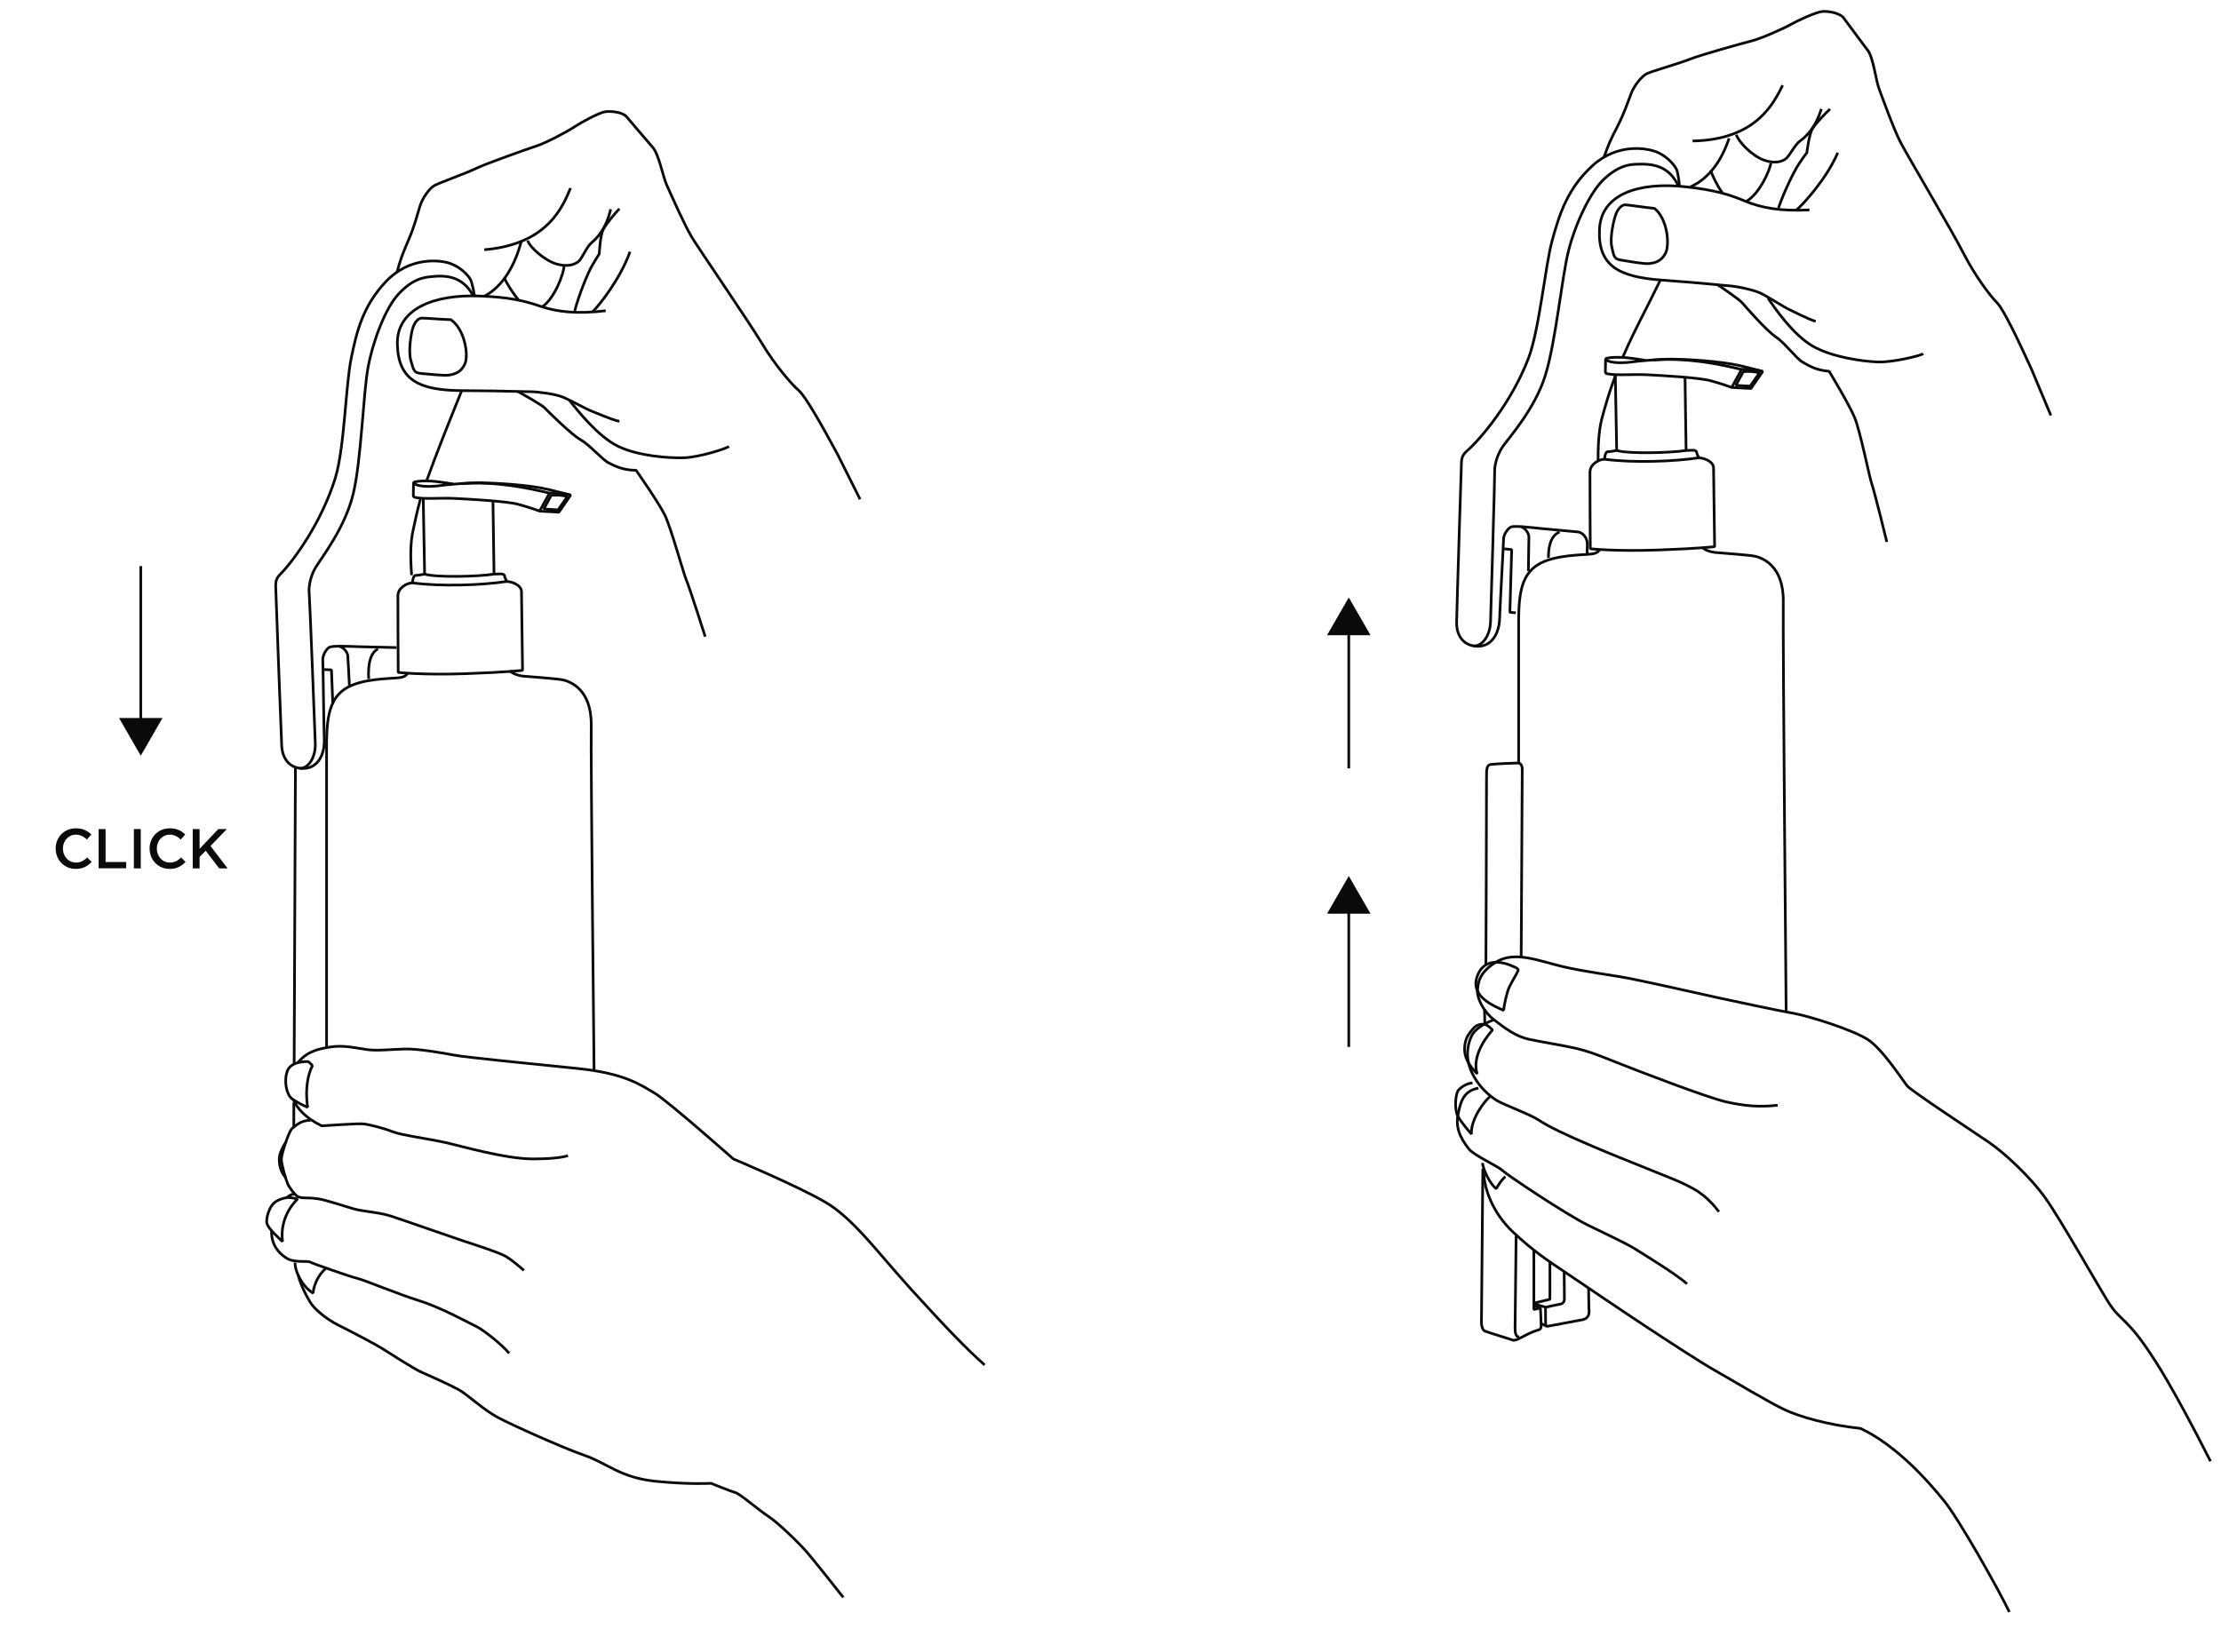 <svg width="340" height="253" viewBox="0 0 340 253" fill="none" xmlns="http://www.w3.org/2000/svg">
<mask id="mask0_2506_17609" style="mask-type:luminance" maskUnits="userSpaceOnUse" x="0" y="0" width="340" height="253">
<path d="M339.702 0.4H0.298V252.8H339.702V0.4Z" fill="white"/>
</mask>
<g mask="url(#mask0_2506_17609)">
<path d="M251.952 55.185C251.952 55.185 249.623 54.797 248.524 54.732C247.424 54.667 245.435 54.732 245.872 55.088C246.583 55.687 248.783 55.574 249.785 55.428C250.788 55.282 254.313 54.959 256.125 54.991C257.936 55.007 263.289 55.266 266.442 56.011C269.58 56.771 269.839 56.885 269.839 56.885L268.044 59.49L265.1 59.329C265.1 59.329 263.726 58.811 261.914 58.309C260.103 57.807 254.362 57.5 252.146 57.386C249.947 57.273 247.214 57.548 245.952 57.208C245.952 57.208 245.758 57.144 245.758 56.95C245.758 56.561 245.791 54.991 245.791 54.991" stroke="#0B0A09" stroke-width="0.41" stroke-linejoin="bevel"/>
<path d="M265.731 59.005L266.863 56.917C266.863 56.917 268.141 56.755 269.337 57.095L267.93 59.134L265.731 59.005Z" stroke="#0B0A09" stroke-width="0.41" stroke-linejoin="bevel"/>
<path d="M265.1 59.312L266.604 56.577C267.251 56.464 268.545 56.512 269.839 56.884" stroke="#0B0A09" stroke-width="0.41" stroke-linejoin="bevel"/>
<path d="M266.604 56.577C263.467 55.817 258.47 54.732 253.084 55.121" stroke="#0B0A09" stroke-width="0.41" stroke-linejoin="bevel"/>
<path d="M247.278 57.402L247.489 68.974C247.489 68.974 246.535 69.169 246.114 69.169C245.694 69.169 245.629 70.318 245.629 70.318C244.836 70.318 243.413 71.03 243.397 72.292C243.381 73.555 243.446 84.026 243.446 84.026C243.446 84.026 247.165 84.447 253.747 84.22C260.329 83.994 262.48 83.702 262.48 83.702C262.48 83.702 262.319 72.648 262.319 71.661C262.319 70.658 260.863 70.124 260.087 70.107C260.087 70.107 259.731 69.476 259.731 69.266C259.731 69.055 259.424 68.942 259.165 68.942C258.906 68.942 258.114 68.974 258.114 68.974L257.952 57.92" stroke="#0B0A09" stroke-width="0.41" stroke-linejoin="bevel"/>
<path d="M260.087 70.091C256.351 70.674 249.979 70.9 245.629 70.318" stroke="#0B0A09" stroke-width="0.41" stroke-linejoin="bevel"/>
<path d="M247.489 68.975C249.268 69.525 255.898 69.347 258.098 68.975" stroke="#0B0A09" stroke-width="0.41" stroke-linejoin="bevel"/>
<path d="M260.54 83.767C260.895 84.172 261.704 84.495 262.529 84.593C263.628 84.706 268.043 84.981 268.82 85.207C269.612 85.434 273.057 86.47 272.992 92.102C272.911 97.734 273.429 154.947 273.429 154.947" stroke="#0B0A09" stroke-width="0.41" stroke-linejoin="bevel"/>
<path d="M244.917 84.059C244.788 84.398 244.481 84.706 243.704 84.819C242.33 85.013 237.866 84.9 235.376 86.502C233.063 87.992 232.529 90.565 232.481 94.724V116.865" stroke="#0B0A09" stroke-width="0.41" stroke-linejoin="bevel"/>
<path d="M277.003 32.138C272.669 32.381 269.596 31.831 267.154 30.795C264.712 29.775 262.48 29.079 257.936 28.594C251.047 27.849 245.079 29.614 244.853 35.149C244.61 40.668 247.764 42.399 254.314 42.885C261.332 43.387 263.386 43.678 264.648 43.759C265.909 43.84 268.432 44.39 269.451 44.859C270.469 45.329 273.316 47.142 273.704 47.303C274.092 47.465 277.1 49.035 277.957 49.197" stroke="#0B0A09" stroke-width="0.41" stroke-linejoin="bevel"/>
<path d="M270.664 45.669C271.682 47.174 274.48 51.252 277.472 52.984C280.464 54.716 285.202 55.347 287.483 55.428C289.763 55.509 293.951 54.473 294.42 54.165" stroke="#0B0A09" stroke-width="0.41" stroke-linejoin="bevel"/>
<path d="M262.949 43.613C263.337 43.856 266.2 45.798 266.685 46.349C267.154 46.899 270.388 50.605 271.812 51.56C273.235 52.499 274.965 54.878 275.919 55.428C276.857 55.978 277.973 56.691 280.011 56.852C280.011 56.852 283.164 62.064 283.957 64.038C284.749 66.013 286.189 73.021 286.48 73.895C287.062 75.626 288.841 82.99 288.841 82.99" stroke="#0B0A09" stroke-width="0.41" stroke-linejoin="bevel"/>
<path d="M253.278 31.912C251.694 31.75 249.171 31.361 248.783 31.361C248.394 31.361 247.828 31.75 247.44 32.624C247.052 33.498 246.421 36.33 246.729 37.754C247.052 39.178 247.052 39.648 248.071 39.81C249.09 39.972 251.613 40.441 252.405 40.36C253.198 40.279 254.216 40.117 254.928 38.855C255.64 37.592 255.316 33.562 253.278 31.912Z" stroke="#0B0A09" stroke-width="0.41" stroke-linejoin="bevel"/>
<path d="M245.548 24.078C246.179 22.266 246.486 21.505 247.602 19.369C248.702 17.232 249.171 15.662 249.737 14.238C250.174 13.121 251.306 11.632 252.179 11.244C253.052 10.855 257.225 9.658 258.793 9.027C260.378 8.395 266.604 6.664 268.173 6.259C269.742 5.854 273.219 4.285 274.157 3.734C275.111 3.184 278.022 1.841 278.96 1.76C279.914 1.679 281.645 2.002 282.194 2.698C282.744 3.411 285.041 6.567 285.898 7.667C286.771 8.768 287.159 12.247 287.628 13.51C288.097 14.772 289.909 19.822 290.944 21.796C291.962 23.771 298.836 35.359 300.566 38.758C302.296 42.157 304.658 45.313 305.693 46.332C306.711 47.352 308.927 52.013 310.981 56.512L313.957 63.617" stroke="#0B0A09" stroke-width="0.41" stroke-linejoin="bevel"/>
<path d="M272.895 13.057C271.553 15.743 268.869 21.424 259.101 21.586" stroke="#0B0A09" stroke-width="0.41" stroke-linejoin="bevel"/>
<path d="M275.03 32.138C276.049 31.264 279.606 27.412 281.337 23.382" stroke="#0B0A09" stroke-width="0.41" stroke-linejoin="bevel"/>
<path d="M272.265 31.831C273.057 29.468 274.626 26.231 275.418 25.049C276.211 23.868 276.599 23.399 276.599 23.399C276.599 23.399 276.922 20.55 277.472 19.692C278.022 18.818 279.445 17.329 280.157 16.698" stroke="#0B0A09" stroke-width="0.41" stroke-linejoin="bevel"/>
<path d="M264.696 21.181C264.065 23.075 262.464 26.975 258.761 28.626" stroke="#0B0A09" stroke-width="0.41" stroke-linejoin="bevel"/>
<path d="M261.866 26.069C262.108 26.862 263.014 28.691 263.645 29.484" stroke="#0B0A09" stroke-width="0.41" stroke-linejoin="bevel"/>
<path d="M265.812 20.631C266.119 21.732 268.254 23.868 269.984 24.499C271.715 25.131 272.895 24.742 273.445 24.256C273.995 23.787 274.788 22.12 275.58 21.57C276.372 21.02 277.941 19.595 278.814 16.682" stroke="#0B0A09" stroke-width="0.41" stroke-linejoin="bevel"/>
<path d="M271.084 24.968C271.003 25.923 269.402 29.646 267.348 30.827" stroke="#0B0A09" stroke-width="0.41" stroke-linejoin="bevel"/>
<path d="M69.466 74.121C69.466 74.121 67.137 73.733 66.037 73.668C64.938 73.603 62.949 73.668 63.385 74.024C64.097 74.623 66.296 74.51 67.299 74.364C68.302 74.219 71.827 73.895 73.638 73.927C75.45 73.943 80.803 74.202 83.956 74.947C87.094 75.707 87.352 75.821 87.352 75.821L85.557 78.427L82.614 78.265C82.614 78.265 81.239 77.747 79.428 77.245C77.617 76.743 71.876 76.436 69.66 76.323C67.461 76.209 64.728 76.484 63.466 76.144C63.466 76.144 63.272 76.08 63.272 75.885C63.272 75.497 63.304 73.927 63.304 73.927" stroke="#0B0A09" stroke-width="0.41" stroke-linejoin="bevel"/>
<path d="M83.245 77.941L84.377 75.853C84.377 75.853 85.654 75.691 86.851 76.031L85.444 78.07L83.245 77.941Z" stroke="#0B0A09" stroke-width="0.41" stroke-linejoin="bevel"/>
<path d="M82.614 78.248L84.118 75.513C84.765 75.4 86.058 75.448 87.352 75.82" stroke="#0B0A09" stroke-width="0.41" stroke-linejoin="bevel"/>
<path d="M84.118 75.513C80.981 74.753 75.984 73.668 70.598 74.057" stroke="#0B0A09" stroke-width="0.41" stroke-linejoin="bevel"/>
<path d="M64.792 76.338L65.002 87.91C65.002 87.91 64.048 88.105 63.628 88.105C63.207 88.105 63.142 89.254 63.142 89.254C62.35 89.254 60.927 89.966 60.911 91.228C60.895 92.491 60.959 102.962 60.959 102.962C60.959 102.962 64.679 103.383 71.261 103.156C77.843 102.93 79.994 102.638 79.994 102.638C79.994 102.638 79.832 91.584 79.832 90.597C79.832 89.594 78.377 89.059 77.6 89.043C77.6 89.043 77.245 88.412 77.245 88.202C77.245 87.991 76.937 87.878 76.679 87.878C76.42 87.878 75.627 87.91 75.627 87.91L75.466 76.856" stroke="#0B0A09" stroke-width="0.41" stroke-linejoin="bevel"/>
<path d="M77.617 89.027C73.881 89.61 67.509 89.837 63.159 89.254" stroke="#0B0A09" stroke-width="0.41" stroke-linejoin="bevel"/>
<path d="M65.002 87.911C66.781 88.461 73.412 88.283 75.611 87.911" stroke="#0B0A09" stroke-width="0.41" stroke-linejoin="bevel"/>
<path d="M78.053 102.703C78.409 103.108 79.218 103.431 80.042 103.529C81.142 103.642 85.557 103.917 86.333 104.144C87.126 104.37 90.57 105.406 90.506 111.038C90.425 116.67 90.942 163.784 90.942 163.784" stroke="#0B0A09" stroke-width="0.41" stroke-linejoin="bevel"/>
<path d="M62.431 102.995C62.302 103.335 61.994 103.642 61.218 103.755C59.843 103.95 55.38 103.836 52.889 105.439C50.577 106.927 50.043 109.501 49.995 113.66V160.321" stroke="#0B0A09" stroke-width="0.41" stroke-linejoin="bevel"/>
<path d="M45.03 162.829C45.03 162.829 45.159 134.522 45.224 117.593" stroke="#0B0A09" stroke-width="0.41" stroke-linejoin="bevel"/>
<path d="M44.884 168.348C45.499 169.772 46.825 171.213 49.251 172.394C49.251 172.394 54.604 172.022 55.509 172.087C56.399 172.135 58.776 172.767 60.135 173.301C61.493 173.835 65.763 174.401 68.124 174.935C70.485 175.453 77.326 177.46 81.579 177.46C85.832 177.46 86.948 176.942 86.948 176.942" stroke="#0B0A09" stroke-width="0.41" stroke-linejoin="bevel"/>
<path d="M150.731 209.004C147.998 206.592 144.844 203.323 139.588 197.545C134.332 191.767 130.661 186.604 126.343 184.079C122.025 181.555 112.257 177.46 112.257 177.46C112.257 177.46 102.166 168.526 100.177 167.361C98.188 166.212 95.762 164.367 88.517 163.622C81.255 162.878 71.18 161.89 69.547 161.567C67.913 161.259 64.032 160.563 61.978 160.628C59.924 160.676 57.773 160.935 56.253 160.725C54.733 160.515 52.631 159.997 50.674 160.304C48.717 160.612 47.148 160.935 45.677 162.619C45.628 162.667 45.596 162.716 45.547 162.764" stroke="#0B0A09" stroke-width="0.41" stroke-linejoin="bevel"/>
<path d="M47.553 171.553C46.033 171.504 45.192 172.443 44.707 172.815C44.238 173.187 43.073 176.699 43.073 177.492C43.073 178.285 43.752 180.6 44.027 181.231C44.286 181.862 45.079 182.866 45.499 183.173C45.919 183.481 47.132 183.432 47.132 183.432C47.132 183.432 47.86 183.432 48.863 183.594C49.865 183.756 52.437 184.597 54.022 185.067C55.59 185.536 57.903 185.585 59.86 186.216C61.801 186.847 68.69 189.275 70.744 189.955C72.798 190.634 76.323 191.751 77.423 192.382C78.522 193.013 80.204 194.535 80.204 194.535" stroke="#0B0A09" stroke-width="0.41" stroke-linejoin="bevel"/>
<path d="M77.94 207.224C76.938 205.961 73.946 203.598 72.943 203.129C71.94 202.659 67.574 200.232 64.21 199.18C60.846 198.128 55.703 195.975 54.749 195.765C53.795 195.554 47.763 193.45 47.44 193.24C47.132 193.03 45.03 193.402 43.865 192.657C42.717 191.929 41.537 190.667 41.569 188.53" stroke="#0B0A09" stroke-width="0.41" stroke-linejoin="bevel"/>
<path d="M43.251 190.117C42.572 189.485 41.149 188.174 40.89 187.43C40.631 186.685 41.197 185.035 41.731 184.436C42.151 183.966 42.733 183.594 43.93 183.384C44.399 183.303 45.564 183.594 45.564 183.594C45.564 183.594 42.717 186.07 43.251 190.117Z" stroke="#0B0A09" stroke-width="0.41" stroke-linejoin="bevel"/>
<path d="M47.828 163.137L47.197 162.554C47.197 162.554 44.577 162.392 43.995 163.978C43.413 165.548 43.882 167.555 44.626 168.186C45.37 168.817 47.1 169.562 47.1 169.562C47.1 169.562 46.421 165.937 47.844 163.137H47.828Z" stroke="#0B0A09" stroke-width="0.41" stroke-linejoin="bevel"/>
<path d="M45.191 193.337C45.03 194.017 45.871 196.704 47.924 198.015C47.924 198.015 48.038 195.862 49.865 194.228" stroke="#0B0A09" stroke-width="0.41" stroke-linejoin="bevel"/>
<path d="M43.93 183.384C43.93 183.384 44.351 182.915 45.078 182.801" stroke="#0B0A09" stroke-width="0.41" stroke-linejoin="bevel"/>
<path d="M45.661 195.279C46.033 196.865 47.229 199.115 47.812 199.86C48.394 200.604 49.914 201.964 51.806 202.918C53.698 203.857 57.434 205.816 58.437 206.447C59.439 207.078 63.369 209.603 64.436 210.072C65.488 210.541 68.803 212.014 70.161 212.759C71.536 213.503 73.994 215.866 76.161 217.015C78.312 218.181 86.139 221.693 89.503 222.858C92.867 224.023 95.018 226.273 100.274 226.807C105.53 227.341 108.845 227.131 108.845 227.131C108.845 227.131 111.837 228.345 112.581 228.555C113.325 228.765 116.155 231.242 117.675 232.229C119.195 233.232 122.3 236.275 123.465 237.602C124.613 238.913 129.093 244.594 129.093 244.594" stroke="#0B0A09" stroke-width="0.41" stroke-linejoin="bevel"/>
<path d="M43.833 174.822C43.348 175.453 42.749 176.634 42.749 177.46C42.749 178.56 43.073 179.71 43.817 180.373" stroke="#0B0A09" stroke-width="0.41" stroke-linejoin="bevel"/>
</g>
<path d="M44.981 168.818V172.508" stroke="#0B0A09" stroke-width="0.41" stroke-linejoin="bevel"/>
<mask id="mask1_2506_17609" style="mask-type:luminance" maskUnits="userSpaceOnUse" x="0" y="0" width="340" height="253">
<path d="M339.702 0.4H0.298V252.8H339.702V0.4Z" fill="white"/>
</mask>
<g mask="url(#mask1_2506_17609)">
<path d="M272.135 169.238C269.289 169.562 267.089 169.352 264.243 168.721C261.397 168.089 250.464 163.881 247.311 162.619C244.157 161.356 243.009 160.936 241.214 160.515C239.419 160.094 236.071 159.576 234.066 159.139C232.077 158.718 230.395 157.456 228.697 156.145C227.015 154.834 226.077 152.73 226.174 151.678C226.287 150.626 226.287 148.943 229.117 147.26C231.963 145.576 235.635 147.163 239.209 148.004C242.783 148.846 246.68 149.267 249.834 149.898C252.987 150.529 260.443 152.212 262.868 152.746C265.278 153.264 272.119 154.737 274.545 155.158C276.954 155.579 283.585 157.683 285.898 159.155C288.21 160.628 291.364 165.581 291.994 166.309C292.625 167.053 302.183 173.365 304.495 174.935C306.808 176.505 310.803 180.195 313.115 183.449C315.428 186.702 321.007 196.59 322.786 199.439C324.565 202.287 325.632 201.753 329.514 207.758C329.514 207.758 332.295 211.707 338.392 223.748" stroke="#0B0A09" stroke-width="0.41" stroke-linejoin="bevel"/>
<path d="M228.729 156.145C227.727 156.469 225.834 157.407 225.252 158.67C224.67 159.932 224.25 161.923 225.301 164.189C226.352 166.455 228.034 167.814 229.134 168.51C230.233 169.19 234.131 170.566 235.651 171.569C237.171 172.572 239.484 173.673 243.899 175.567C248.314 177.46 256.61 180.665 257.726 181.247C258.826 181.83 260.879 182.558 263.144 185.553" stroke="#0B0A09" stroke-width="0.41" stroke-linejoin="bevel"/>
<path d="M258.26 196.591C256.464 195.021 252.114 192.383 250.529 191.379C248.961 190.376 246.486 189.275 243.074 187.592C239.662 185.909 230.621 179.856 229.991 179.225C229.36 178.593 225.624 176.91 224.896 175.971C224.169 175.033 222.746 173.236 223.166 170.873C223.587 168.51 224.12 167.037 226.32 166.617" stroke="#0B0A09" stroke-width="0.41" stroke-linejoin="bevel"/>
<path d="M228.098 167.927C227.419 168.397 225.107 171.294 225.252 173.657C225.252 173.657 223.667 171.86 223.15 170.873C222.632 169.869 222.778 167.393 223.312 166.875C223.829 166.341 224.621 165.872 225.414 165.823" stroke="#0B0A09" stroke-width="0.41" stroke-linejoin="bevel"/>
<path d="M228.471 157.715C228.471 157.715 227.84 156.987 227.306 156.873C226.772 156.76 226.045 156.873 225.527 157.504C224.993 158.136 224.427 158.767 224.266 159.867C224.104 160.968 224.104 162.392 226.158 164.448C226.158 164.448 224.896 161.826 228.471 157.715Z" stroke="#0B0A09" stroke-width="0.41" stroke-linejoin="bevel"/>
<path d="M230.201 154.721C228.826 154.09 225.107 152.665 226.093 149.623C227.096 146.564 229.991 147.195 231.769 148.037C231.769 148.037 232.513 148.296 232.4 148.619C232.287 148.943 231.414 150.367 231.026 151.193C230.702 151.872 230.233 153.928 230.185 154.721H230.201Z" stroke="#0B0A09" stroke-width="0.41" stroke-linejoin="bevel"/>
<path d="M226.934 178.075C227.096 179.24 228.082 181.231 229.036 182.024C229.036 182.024 229.877 180.551 230.46 180.179" stroke="#0B0A09" stroke-width="0.41" stroke-linejoin="bevel"/>
<path d="M227.144 179.597C227.193 181.863 228.405 185.65 231.656 188.692C234.923 191.751 237.235 193.208 239.435 194.697C241.634 196.186 249.057 201.219 252.098 203.21C255.138 205.201 260.087 208.47 262.61 209.894C265.132 211.319 270.971 214.847 273.283 215.899C275.596 216.951 279.687 218.165 284.846 218.731C287.693 220.107 292.091 222.988 297.622 229.834C299.902 232.65 305.822 243.138 307.6 246.828" stroke="#0B0A09" stroke-width="0.41" stroke-linejoin="bevel"/>
<path d="M226.999 178.965L226.789 202.158C226.789 202.158 226.675 203.582 227.371 203.841C228.05 204.1 231.317 205.104 231.317 205.104C231.317 205.104 231.689 205.411 232.465 205.006C233.257 204.586 234.406 204.003 235.036 203.793C235.667 203.582 235.926 203.631 235.926 202.951C235.926 202.271 235.813 200.264 235.813 200.264L234.81 200.523V191.428" stroke="#0B0A09" stroke-width="0.41" stroke-linejoin="bevel"/>
<path d="M232.093 189.227C232.093 189.227 231.931 202.692 231.931 203.437C231.931 204.181 232.093 204.748 232.562 204.699" stroke="#0B0A09" stroke-width="0.41" stroke-linejoin="bevel"/>
<path d="M243.187 197.173C243.187 198.015 243.236 200.442 243.236 200.442C243.236 200.442 243.559 201.802 242.281 202.077C241.02 202.336 237.187 203.016 236.928 203.08C236.67 203.129 236.605 202.918 236.605 202.498C236.605 202.077 236.589 200.491 236.589 200.313C236.589 200.135 236.815 200.135 236.928 200.102C237.042 200.07 238.061 199.843 238.529 199.762C238.998 199.682 239.484 199.601 239.484 198.889C239.484 198.176 239.451 194.713 239.451 194.713" stroke="#0B0A09" stroke-width="0.41" stroke-linejoin="bevel"/>
</g>
<path d="M237.268 193.208V198.954L234.907 199.52" stroke="#0B0A09" stroke-width="0.41" stroke-linejoin="bevel"/>
<path d="M236.734 203.048L235.99 202.708" stroke="#0B0A09" stroke-width="0.41" stroke-linejoin="bevel"/>
<mask id="mask2_2506_17609" style="mask-type:luminance" maskUnits="userSpaceOnUse" x="0" y="0" width="340" height="253">
<path d="M339.702 0.4H0.298V252.8H339.702V0.4Z" fill="white"/>
</mask>
<g mask="url(#mask2_2506_17609)">
<path d="M236.605 200.167C236.605 200.167 235.004 199.698 234.875 199.633" stroke="#0B0A09" stroke-width="0.41" stroke-linejoin="bevel"/>
</g>
<path d="M235.749 200.264L234.811 199.973" stroke="#0B0A09" stroke-width="0.41" stroke-linejoin="bevel"/>
<mask id="mask3_2506_17609" style="mask-type:luminance" maskUnits="userSpaceOnUse" x="0" y="0" width="340" height="253">
<path d="M339.702 0.4H0.298V252.8H339.702V0.4Z" fill="white"/>
</mask>
<g mask="url(#mask3_2506_17609)">
<path d="M227.468 147.778C227.468 147.778 227.565 125.896 227.565 119.066C227.565 117.804 227.565 117.173 228.196 117.059C228.826 116.962 231.559 116.849 231.98 116.849C232.4 116.849 233.031 116.687 233.031 117.852C233.031 119.018 232.869 146.515 232.869 146.515" stroke="#0B0A09" stroke-width="0.41" stroke-linejoin="bevel"/>
</g>
<path d="M227.258 154.51L227.306 156.873" stroke="#0B0A09" stroke-width="0.41" stroke-linejoin="bevel"/>
<mask id="mask4_2506_17609" style="mask-type:luminance" maskUnits="userSpaceOnUse" x="0" y="0" width="340" height="253">
<path d="M339.702 0.4H0.298V252.8H339.702V0.4Z" fill="white"/>
</mask>
<g mask="url(#mask4_2506_17609)">
<path d="M242.961 84.949C242.961 84.949 242.961 84.48 242.993 83.379C243.025 82.278 242.201 81.518 241.57 81.453C240.939 81.372 237.543 81.097 235.974 80.935C234.406 80.773 231.867 80.466 231.317 80.692C230.767 80.935 230.169 81.922 230.169 82.554C230.169 83.185 229.651 92.297 229.57 94.708C229.489 97.12 228.276 98.965 226.255 98.965C224.233 98.965 222.94 97.541 222.988 95.259C223.02 92.977 223.667 72.535 223.7 71.597C223.732 70.496 223.667 69.849 224.508 69.104C226.756 67.146 231.446 61.498 233.969 54.894C235.683 50.395 236.524 40.765 237.624 36.783C238.724 32.802 239.953 28.853 243.818 25.341C247.683 21.829 252.292 22.654 253.828 23.366C255.365 24.079 256.319 25.292 256.626 25.891C256.933 26.49 257.095 28.448 257.095 28.448" stroke="#0B0A09" stroke-width="0.41" stroke-linejoin="bevel"/>
<path d="M237.042 85.434C237.042 84.253 237.155 82.117 238.74 81.453" stroke="#0B0A09" stroke-width="0.41" stroke-linejoin="bevel"/>
<path d="M233.969 87.442C233.969 87.442 234.05 82.716 234.05 82.198C234.05 81.68 233.452 80.773 232.821 80.66" stroke="#0B0A09" stroke-width="0.41" stroke-linejoin="bevel"/>
</g>
<path d="M232.045 93.834L231.139 93.753L231.414 84.156L230.266 84.043" stroke="#0B0A09" stroke-width="0.41" stroke-linejoin="bevel"/>
<mask id="mask5_2506_17609" style="mask-type:luminance" maskUnits="userSpaceOnUse" x="0" y="0" width="340" height="253">
<path d="M339.702 0.4H0.298V252.8H339.702V0.4Z" fill="white"/>
</mask>
<g mask="url(#mask5_2506_17609)">
<path d="M225.576 98.884C226.756 99.046 228.099 97.508 228.179 95.21C228.26 92.928 228.842 72.762 228.81 72.131C228.778 71.5 229.053 69.8 230.072 68.344C231.107 66.887 235.004 62.55 236.573 57.451C238.158 52.369 239.096 42.416 240.114 38.402C241.133 34.372 243.381 29.452 245.548 27.429C247.715 25.422 249.252 25.195 250.481 25.147C252.955 25.034 255.494 25.341 256.95 28.497" stroke="#0B0A09" stroke-width="0.41" stroke-linejoin="bevel"/>
<path d="M247.295 57.516C246.26 60.284 245.662 62.452 245.29 63.844C244.869 65.35 244.627 67.292 244.643 70.529" stroke="#0B0A09" stroke-width="0.41" stroke-linejoin="bevel"/>
<path d="M254.168 42.901C251.694 47.999 250.481 50.006 248.589 54.312C248.54 54.425 248.492 54.522 248.443 54.635" stroke="#0B0A09" stroke-width="0.41" stroke-linejoin="bevel"/>
<path d="M92.722 47.579C88.404 48.113 85.299 47.773 82.792 46.915C80.285 46.057 78.005 45.507 73.445 45.329C66.523 45.054 60.685 47.223 60.83 52.742C60.976 58.261 64.227 59.782 70.792 59.815C77.827 59.847 79.897 59.992 81.159 59.976C82.42 59.976 84.975 60.349 86.026 60.753C87.078 61.158 90.037 62.776 90.442 62.906C90.846 63.035 93.935 64.411 94.824 64.508" stroke="#0B0A09" stroke-width="0.41" stroke-linejoin="bevel"/>
<path d="M87.143 61.255C88.258 62.679 91.493 66.806 94.598 68.328C97.703 69.849 102.458 70.173 104.754 70.092C107.034 70.011 111.142 68.716 111.595 68.36" stroke="#0B0A09" stroke-width="0.41" stroke-linejoin="bevel"/>
<path d="M79.251 59.944C79.655 60.154 82.857 61.935 83.374 62.453C83.876 62.97 87.353 66.45 88.841 67.308C90.312 68.15 92.204 70.399 93.191 70.885C94.177 71.37 95.326 72.001 97.379 72.018C97.379 72.018 100.873 77.002 101.794 78.912C102.716 80.822 104.625 87.733 104.98 88.575C105.676 90.274 107.956 97.492 107.956 97.492" stroke="#0B0A09" stroke-width="0.41" stroke-linejoin="bevel"/>
<path d="M69.03 48.954C67.445 48.906 64.906 48.679 64.501 48.712C64.113 48.744 63.58 49.165 63.256 50.055C62.917 50.945 62.48 53.826 62.9 55.218C63.305 56.61 63.337 57.079 64.372 57.176C65.407 57.257 67.946 57.565 68.739 57.435C69.515 57.306 70.534 57.079 71.148 55.768C71.779 54.457 71.18 50.46 69.03 48.954Z" stroke="#0B0A09" stroke-width="0.41" stroke-linejoin="bevel"/>
<path d="M60.782 41.655C61.283 39.81 61.558 39.017 62.512 36.816C63.466 34.615 63.838 33.013 64.291 31.556C64.647 30.407 65.682 28.853 66.523 28.4C67.364 27.947 71.455 26.49 72.975 25.746C74.512 25.017 80.609 22.849 82.145 22.347C83.698 21.845 87.045 20.032 87.951 19.417C88.857 18.802 91.671 17.265 92.609 17.119C93.546 16.974 95.293 17.168 95.891 17.848C96.49 18.527 98.98 21.505 99.918 22.557C100.856 23.593 101.487 27.04 102.037 28.27C102.603 29.5 104.754 34.421 105.902 36.314C107.05 38.208 114.683 49.327 116.64 52.58C118.597 55.849 121.168 58.843 122.268 59.782C123.352 60.737 125.875 65.236 128.22 69.574L131.664 76.452" stroke="#0B0A09" stroke-width="0.41" stroke-linejoin="bevel"/>
<path d="M87.337 28.805C86.172 31.572 83.892 37.415 74.14 38.24" stroke="#0B0A09" stroke-width="0.41" stroke-linejoin="bevel"/>
<path d="M90.749 47.708C91.719 46.77 94.986 42.675 96.442 38.548" stroke="#0B0A09" stroke-width="0.41" stroke-linejoin="bevel"/>
<path d="M87.983 47.595C88.614 45.183 89.956 41.849 90.668 40.619C91.38 39.389 91.735 38.888 91.735 38.888C91.735 38.888 91.865 36.039 92.35 35.133C92.835 34.226 94.161 32.64 94.824 31.96" stroke="#0B0A09" stroke-width="0.41" stroke-linejoin="bevel"/>
<path d="M79.784 37.01C79.283 38.936 77.795 43.419 74.205 45.329" stroke="#0B0A09" stroke-width="0.41" stroke-linejoin="bevel"/>
<path d="M77.213 42.545C77.504 43.322 78.685 45.151 79.364 45.896" stroke="#0B0A09" stroke-width="0.41" stroke-linejoin="bevel"/>
<path d="M80.77 36.848C81.159 37.933 83.423 39.907 85.202 40.425C86.981 40.943 88.129 40.458 88.646 39.956C89.164 39.438 89.843 37.739 90.587 37.14C91.331 36.541 92.819 35.003 93.482 32.041" stroke="#0B0A09" stroke-width="0.41" stroke-linejoin="bevel"/>
<path d="M86.334 40.813C86.334 41.768 84.943 45.685 82.986 46.996" stroke="#0B0A09" stroke-width="0.41" stroke-linejoin="bevel"/>
<path d="M60.701 99.159C60.07 99.127 56.658 99.078 55.089 99.03C53.504 98.981 50.965 98.835 50.432 99.111C49.898 99.386 49.38 100.405 49.413 101.036C49.461 101.668 49.558 110.796 49.639 113.191C49.72 115.603 48.637 117.529 46.631 117.658C44.626 117.788 43.235 116.46 43.122 114.178C43.009 111.896 42.265 91.455 42.232 90.516C42.2 89.416 42.071 88.769 42.863 87.975C44.965 85.871 49.267 79.915 51.337 73.166C52.744 68.57 52.922 58.908 53.763 54.862C54.588 50.816 55.542 46.786 59.165 43.031C62.787 39.26 67.445 39.778 69.013 40.377C70.598 40.975 71.617 42.141 71.973 42.707C72.329 43.273 72.62 45.232 72.62 45.232" stroke="#0B0A09" stroke-width="0.41" stroke-linejoin="bevel"/>
<path d="M56.447 103.966C56.367 102.785 56.334 100.13 57.871 99.353" stroke="#0B0A09" stroke-width="0.41" stroke-linejoin="bevel"/>
<path d="M53.504 105.18C53.44 103.966 53.278 100.826 53.245 100.421C53.213 99.903 52.566 99.046 51.919 98.965" stroke="#0B0A09" stroke-width="0.41" stroke-linejoin="bevel"/>
</g>
<path d="M50.949 107.818L50.739 102.574L49.591 102.525" stroke="#0B0A09" stroke-width="0.41" stroke-linejoin="bevel"/>
<mask id="mask6_2506_17609" style="mask-type:luminance" maskUnits="userSpaceOnUse" x="0" y="0" width="340" height="253">
<path d="M339.702 0.4H0.298V252.8H339.702V0.4Z" fill="white"/>
</mask>
<g mask="url(#mask6_2506_17609)">
<path d="M45.919 117.642C47.116 117.723 48.345 116.088 48.264 113.806C48.184 111.524 47.407 91.374 47.326 90.743C47.245 90.112 47.407 88.397 48.329 86.875C49.251 85.354 52.857 80.757 54.086 75.562C55.315 70.383 55.59 60.397 56.334 56.319C57.078 52.24 59.003 47.158 61.024 45.005C63.046 42.853 64.566 42.529 65.779 42.384C68.253 42.092 70.792 42.238 72.458 45.297" stroke="#0B0A09" stroke-width="0.41" stroke-linejoin="bevel"/>
<path d="M64.356 76.436C63.79 78.54 63.45 80.207 63.207 81.356C62.884 82.877 62.771 84.836 63.013 88.073" stroke="#0B0A09" stroke-width="0.41" stroke-linejoin="bevel"/>
<path d="M70.663 59.863C68.544 65.123 66.943 69.088 65.342 73.523" stroke="#0B0A09" stroke-width="0.41" stroke-linejoin="bevel"/>
</g>
<path d="M21.548 86.681V110.909" stroke="#0B0A09" stroke-width="0.41" stroke-linejoin="bevel"/>
<path d="M18.217 109.938L21.548 115.716L24.88 109.938H18.217Z" fill="#0B0A09"/>
<path d="M206.477 117.658V96.294" stroke="#0B0A09" stroke-width="0.41" stroke-linejoin="bevel"/>
<path d="M209.808 97.265L206.477 91.487L203.146 97.265H209.808Z" fill="#0B0A09"/>
<path d="M206.477 160.305V138.941" stroke="#0B0A09" stroke-width="0.41" stroke-linejoin="bevel"/>
<path d="M209.808 139.912L206.477 134.134L203.146 139.912H209.808Z" fill="#0B0A09"/>
<path d="M8.514 129.959C8.514 128.227 9.791 126.835 11.619 126.835C12.718 126.835 13.398 127.223 13.98 127.774L13.301 128.551C12.816 128.097 12.298 127.806 11.619 127.806C10.47 127.806 9.63 128.745 9.63 129.926C9.63 131.124 10.47 132.079 11.619 132.079C12.363 132.079 12.832 131.787 13.349 131.302L14.028 131.982C13.398 132.629 12.718 133.05 11.586 133.05C9.84 133.05 8.53 131.69 8.53 129.959H8.514Z" fill="#0B0A09"/>
<path d="M15.112 126.948H16.163V131.997H19.317V132.952H15.096V126.932L15.112 126.948Z" fill="#0B0A09"/>
<path d="M20.497 126.948H21.548V132.969H20.497V126.948Z" fill="#0B0A09"/>
<path d="M22.891 129.959C22.891 128.227 24.168 126.835 25.996 126.835C27.095 126.835 27.775 127.223 28.357 127.774L27.678 128.551C27.192 128.097 26.675 127.806 25.996 127.806C24.848 127.806 24.006 128.745 24.006 129.926C24.006 131.124 24.848 132.079 25.996 132.079C26.74 132.079 27.209 131.787 27.726 131.302L28.405 131.982C27.775 132.629 27.095 133.05 25.963 133.05C24.217 133.05 22.907 131.69 22.907 129.959H22.891Z" fill="#0B0A09"/>
<path d="M29.505 126.948H30.556V129.975L33.419 126.948H34.728L32.222 129.538L34.842 132.969H33.548L31.494 130.266L30.556 131.221V132.969H29.505V126.948Z" fill="#0B0A09"/>
</svg>
